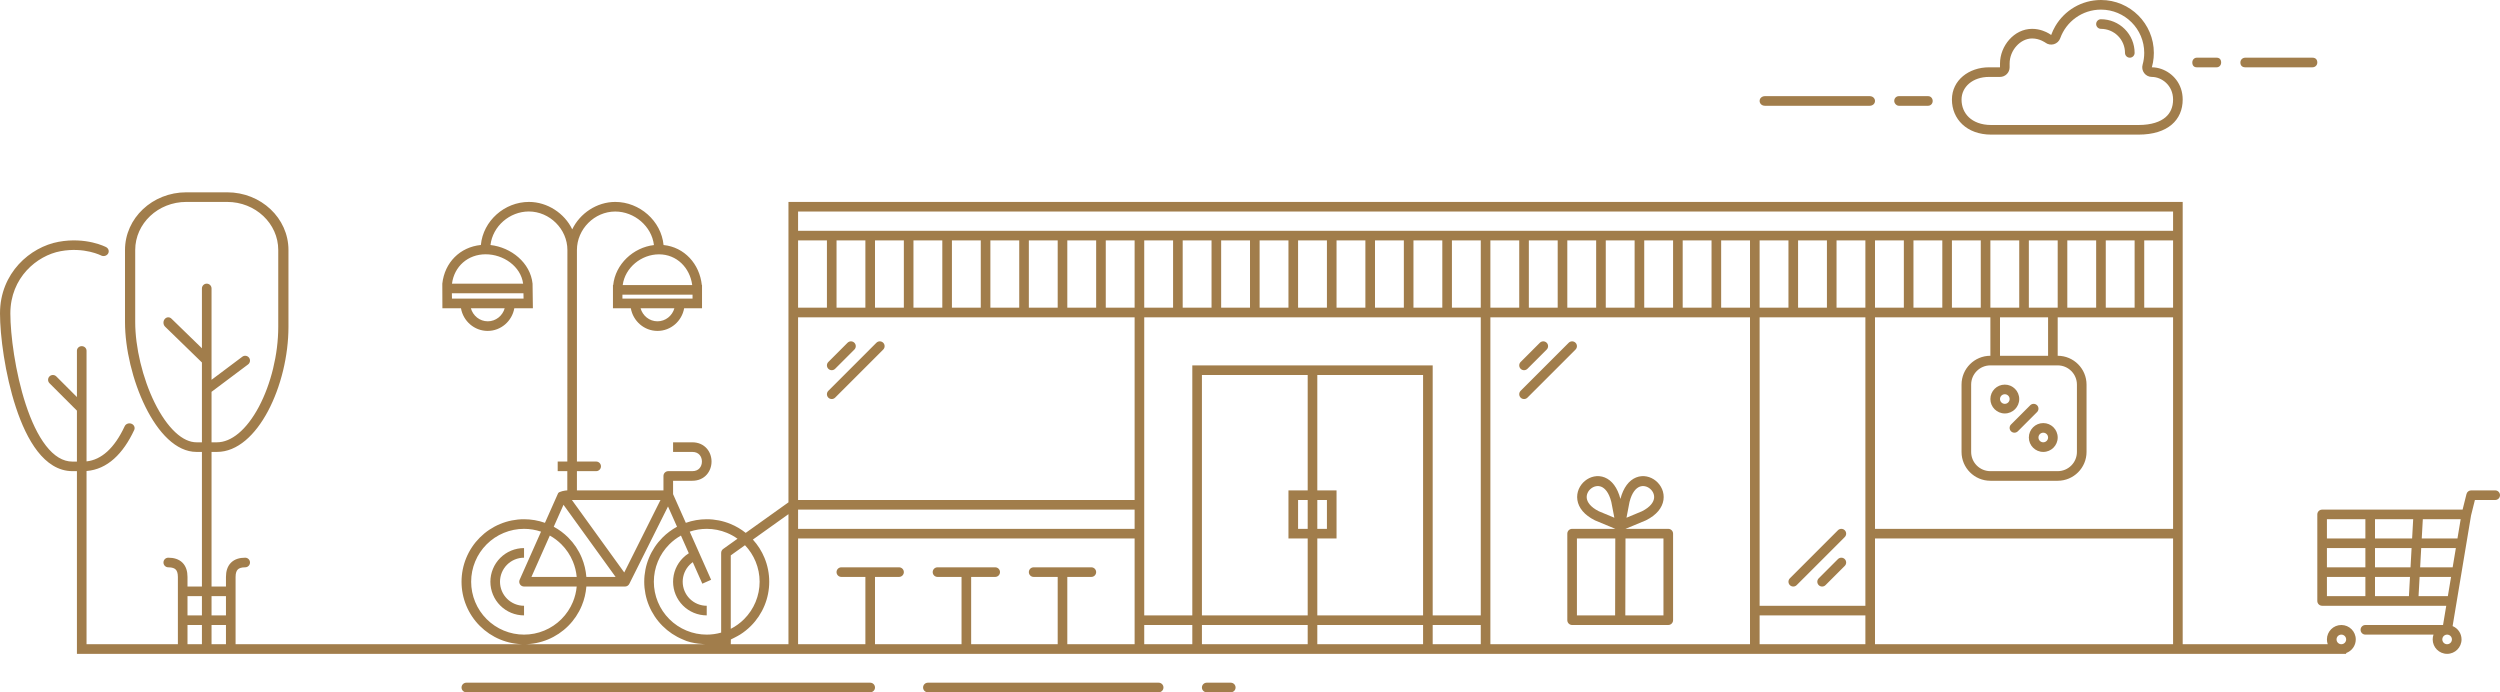 <svg width="260" height="72" viewBox="0 0 260 72" fill="none" xmlns="http://www.w3.org/2000/svg">
    <path d="M218.5 2C218.224 2 218 2.224 218 2.5C218 2.776 218.224 3 218.5 3C218.828 3 219.153 3.065 219.457 3.19C219.76 3.316 220.036 3.5 220.268 3.732C220.5 3.964 220.684 4.24 220.81 4.543C220.935 4.847 221 5.172 221 5.5C221 5.776 221.224 6 221.5 6C221.776 6 222 5.776 222 5.5C222 5.04 221.909 4.585 221.734 4.161C221.558 3.736 221.3 3.35 220.975 3.025C220.65 2.7 220.264 2.442 219.839 2.266C219.415 2.091 218.96 2 218.5 2Z" fill="#A17D4B"/>
    <path fill-rule="evenodd" clip-rule="evenodd" d="M213.323 3.638C213.323 3.638 212.98 3.372 212.425 3.183C212.12 3.08 211.752 3 211.341 3C209.458 3 208 4.787 208 6.609V7H206.856C204.771 7 203 8.337 203 10.355C203 12.373 204.532 14 207.085 14L222.404 14C225.468 14 227 12.46 227 10.355C227 8.708 225.955 7.585 224.782 7.174C224.456 7.059 224.119 7 223.793 7C223.884 6.679 223.946 6.346 223.977 6.005C223.992 5.838 224 5.67 224 5.5C224 2.462 221.538 0 218.5 0C216.477 0 214.709 1.093 213.753 2.72C213.583 3.01 213.439 3.317 213.323 3.638ZM222.831 6.728C222.745 7.029 222.806 7.353 222.995 7.603C223.184 7.853 223.48 8 223.793 8C224.803 8 226 8.862 226 10.355C226 11.15 225.72 11.768 225.205 12.204C224.672 12.655 223.778 13 222.404 13L207.085 13C206.025 13 205.26 12.665 204.769 12.205C204.28 11.745 204 11.103 204 10.355C204 9.052 205.145 8 206.856 8H208C208.552 8 209 7.552 209 7V6.609C209 5.226 210.117 4 211.341 4C211.739 4 212.092 4.11 212.353 4.229C212.482 4.288 212.581 4.345 212.645 4.385C212.677 4.405 212.699 4.42 212.71 4.428L212.718 4.434C212.97 4.625 213.298 4.686 213.603 4.598C213.91 4.508 214.156 4.277 214.264 3.976C214.889 2.239 216.551 1 218.5 1C220.985 1 223 3.015 223 5.5C223 5.927 222.941 6.339 222.831 6.728Z" fill="#A17D4B"/>
    <path d="M183.549 11H194.451C194.726 11 195 10.812 195 10.5C195 10.25 194.794 10 194.451 10H183.549C183.274 10 183 10.188 183 10.5C183 10.75 183.206 11 183.549 11Z" fill="#A17D4B"/>
    <path d="M197.478 11H200.522C200.761 11 201 10.812 201 10.5C201 10.25 200.821 10 200.522 10H197.478C197.239 10 197 10.188 197 10.5C197 10.75 197.239 11 197.478 11Z" fill="#A17D4B"/>
    <path d="M240.496 6H233.504C233.252 6 233 6.188 233 6.5C233 6.812 233.189 7 233.504 7H240.496C240.748 7 241 6.812 241 6.5C241 6.188 240.811 6 240.496 6Z" fill="#A17D4B"/>
    <path d="M228.462 6C228.231 6 228 6.188 228 6.5C228 6.812 228.173 7 228.462 7H230.538C230.769 7 231 6.812 231 6.5C231 6.188 230.827 6 230.538 6H228.462Z" fill="#A17D4B"/>
    <path d="M160.854 36.354L158.854 38.354C158.658 38.549 158.342 38.549 158.146 38.354C157.951 38.158 157.951 37.842 158.146 37.646L160.146 35.646C160.342 35.451 160.658 35.451 160.854 35.646C161.049 35.842 161.049 36.158 160.854 36.354Z" fill="#A17D4B"/>
    <path d="M163.854 36.354L158.854 41.354C158.658 41.549 158.342 41.549 158.146 41.354C157.951 41.158 157.951 40.842 158.146 40.646L163.146 35.646C163.342 35.451 163.658 35.451 163.854 35.646C164.049 35.842 164.049 36.158 163.854 36.354Z" fill="#A17D4B"/>
    <path fill-rule="evenodd" clip-rule="evenodd" d="M168.523 51.889C168.213 50.698 167.629 49.955 166.895 49.657C166.153 49.357 165.381 49.563 164.838 50.009C164.295 50.454 163.925 51.186 164.047 51.998C164.17 52.817 164.771 53.565 165.862 54.11L165.877 54.118L167.993 55H163.5C163.224 55 163 55.224 163 55.5V64.5C163 64.776 163.224 65 163.5 65H173.5C173.776 65 174 64.776 174 64.5V55.5C174 55.224 173.776 55 173.5 55H169.054L171.17 54.118L171.185 54.11C172.276 53.565 172.877 52.817 173 51.998C173.122 51.186 172.752 50.454 172.209 50.009C171.666 49.563 170.894 49.357 170.152 49.657C169.418 49.955 168.834 50.698 168.523 51.889ZM164 56H167.99L167.972 64H164V56ZM173 64H169.033L169.052 56H173V64ZM166.277 53.17L167.892 53.844L167.578 52.208C167.322 51.185 166.888 50.765 166.535 50.621C166.173 50.475 165.766 50.564 165.452 50.822C165.137 51.08 164.971 51.461 165.027 51.837C165.082 52.203 165.374 52.715 166.277 53.17ZM170.77 53.17L169.155 53.844L169.469 52.208C169.724 51.185 170.158 50.765 170.512 50.621C170.874 50.475 171.281 50.564 171.595 50.822C171.91 51.08 172.076 51.461 172.02 51.837C171.964 52.203 171.673 52.715 170.77 53.17Z" fill="#A17D4B"/>
    <path d="M54.5 58C54.172 58 53.847 58.065 53.543 58.19C53.24 58.316 52.964 58.5 52.732 58.732C52.5 58.964 52.316 59.24 52.19 59.543C52.065 59.847 52 60.172 52 60.5C52 60.828 52.065 61.153 52.19 61.457C52.316 61.76 52.5 62.036 52.732 62.268C52.964 62.5 53.24 62.684 53.543 62.81C53.847 62.935 54.172 63 54.5 63V64C54.04 64 53.585 63.91 53.161 63.734C52.736 63.558 52.35 63.3 52.025 62.975C51.7 62.65 51.442 62.264 51.267 61.839C51.091 61.415 51 60.96 51 60.5C51 60.04 51.091 59.585 51.267 59.161C51.442 58.736 51.7 58.35 52.025 58.025C52.35 57.7 52.736 57.442 53.161 57.266C53.585 57.09 54.04 57 54.5 57V58Z" fill="#A17D4B"/>
    <path d="M186.146 60.854C186.342 61.049 186.658 61.049 186.854 60.854L191.854 55.854C192.049 55.658 192.049 55.342 191.854 55.146C191.658 54.951 191.342 54.951 191.146 55.146L186.146 60.146C185.951 60.342 185.951 60.658 186.146 60.854Z" fill="#A17D4B"/>
    <path d="M189.146 60.854C189.342 61.049 189.658 61.049 189.854 60.854L191.854 58.854C192.049 58.658 192.049 58.342 191.854 58.146C191.658 57.951 191.342 57.951 191.146 58.146L189.146 60.146C188.951 60.342 188.951 60.658 189.146 60.854Z" fill="#A17D4B"/>
    <path d="M88.854 35.646C88.658 35.451 88.342 35.451 88.146 35.646L86.146 37.646C85.951 37.842 85.951 38.158 86.146 38.354C86.342 38.549 86.658 38.549 86.854 38.354L88.854 36.354C89.049 36.158 89.049 35.842 88.854 35.646Z" fill="#A17D4B"/>
    <path d="M91.854 35.646C91.658 35.451 91.342 35.451 91.146 35.646L86.146 40.646C85.951 40.842 85.951 41.158 86.146 41.354C86.342 41.549 86.658 41.549 86.854 41.354L91.854 36.354C92.049 36.158 92.049 35.842 91.854 35.646Z" fill="#A17D4B"/>
    <path fill-rule="evenodd" clip-rule="evenodd" d="M208.5 43C209.328 43 210 42.328 210 41.5C210 40.672 209.328 40 208.5 40C207.672 40 207 40.672 207 41.5C207 42.328 207.672 43 208.5 43ZM208.5 42C208.776 42 209 41.776 209 41.5C209 41.224 208.776 41 208.5 41C208.224 41 208 41.224 208 41.5C208 41.776 208.224 42 208.5 42Z" fill="#A17D4B"/>
    <path fill-rule="evenodd" clip-rule="evenodd" d="M214 45.5C214 46.328 213.328 47 212.5 47C211.672 47 211 46.328 211 45.5C211 44.672 211.672 44 212.5 44C213.328 44 214 44.672 214 45.5ZM213 45.5C213 45.776 212.776 46 212.5 46C212.224 46 212 45.776 212 45.5C212 45.224 212.224 45 212.5 45C212.776 45 213 45.224 213 45.5Z" fill="#A17D4B"/>
    <path d="M209.146 44.854C208.951 44.658 208.951 44.342 209.146 44.146L211.146 42.146C211.342 41.951 211.658 41.951 211.854 42.146C212.049 42.342 212.049 42.658 211.854 42.854L209.854 44.854C209.658 45.049 209.342 45.049 209.146 44.854Z" fill="#A17D4B"/>
    <path fill-rule="evenodd" clip-rule="evenodd" d="M21 47H20.438C16.188 47 13 39 13 33.5V26C13 22.686 15.854 20 19.375 20H23.625C27.146 20 30 22.686 30 26V34C30 40 26.812 47 22.562 47H22V61H23.5V60C23.5 59.423 23.645 58.898 24.021 58.521C24.398 58.145 24.923 58 25.5 58C25.776 58 26 58.224 26 58.5C26 58.776 25.776 59 25.5 59C25.077 59 24.852 59.105 24.729 59.229C24.605 59.352 24.5 59.577 24.5 60V67H54.5H73.5C73.5 67 72 67 71.013 66.505C70.224 66.179 69.507 65.7 68.904 65.096C68.3 64.493 67.821 63.776 67.495 62.987C67.168 62.199 67 61.354 67 60.5C67 59.646 67.168 58.801 67.495 58.013C67.821 57.224 68.3 56.507 68.904 55.904C69.35 55.458 69.858 55.08 70.411 54.781L69.473 52.671L65.447 60.724C65.362 60.893 65.189 61 65 61H60.981C60.928 61.682 60.768 62.353 60.505 62.987C60.179 63.776 59.7 64.493 59.096 65.096C58.493 65.7 57.776 66.179 56.987 66.505C56.199 66.832 55.354 67 54.5 67C53.646 67 52.801 66.832 52.013 66.505C51.224 66.179 50.507 65.7 49.904 65.096C49.3 64.493 48.821 63.776 48.495 62.987C48.168 62.199 48 61.354 48 60.5C48 59.646 48.168 58.801 48.495 58.013C48.821 57.224 49.3 56.507 49.904 55.904C50.507 55.3 51.224 54.821 52.013 54.495C52.801 54.168 53.646 54 54.5 54C55.242 54 55.977 54.127 56.675 54.375L58.043 51.297C58.123 51.116 58.802 51 59 51V49H58V48H59.001L59.01 26C59.01 23.817 57.153 21.994 55 21.994C53.005 21.994 51.241 23.523 51.01 25.482C53.158 25.727 55.159 27.317 55.386 29.5L55.42 32.057H53.489C53.252 33.396 52.099 34.415 50.715 34.415C49.331 34.415 48.173 33.396 47.941 32.057H46.01L46 29.5C46.241 27.302 47.837 25.697 50.01 25.477C50.246 22.969 52.472 21 55.01 21C56.941 21 58.719 22.193 59.512 23.852C60.306 22.198 62.057 21 63.988 21C66.521 21 68.768 22.974 69.01 25.482C71.183 25.706 72.758 27.45 72.99 29.649H73.01V32.057H71.152C70.916 33.396 69.763 34.415 68.378 34.415C66.994 34.415 65.841 33.396 65.605 32.057H63.747V29.649H63.772C63.998 27.465 65.866 25.736 68.01 25.487C67.778 23.528 65.974 21.999 63.983 21.999C61.83 21.999 60 23.822 60 26.005V48H62C62.276 48 62.5 48.224 62.5 48.5C62.5 48.776 62.276 49 62 49H60L60 51H69V49.5C69 49.224 69.224 49 69.5 49H72C72.364 49 72.601 48.868 72.751 48.699C72.91 48.521 73 48.269 73 48C73 47.731 72.91 47.479 72.751 47.301C72.601 47.132 72.364 47 72 47H70V46H72C72.636 46 73.149 46.243 73.499 46.637C73.84 47.021 74 47.519 74 48C74 48.481 73.84 48.979 73.499 49.363C73.149 49.757 72.636 50 72 50H70V51.394L71.325 54.375C72.022 54.127 72.758 54 73.5 54C74.354 54 75.199 54.168 75.987 54.495C76.551 54.728 77.078 55.04 77.553 55.419L82 52.243V21H227V67H242.085C242.03 66.844 242 66.675 242 66.5C242 65.672 242.672 65 243.5 65C244.328 65 245 65.672 245 66.5C245 67.153 244.583 67.709 244 67.915V68H8L8 49H7.538C6.043 49 4.842 48.138 3.906 46.937C2.967 45.732 2.227 44.104 1.656 42.372C0.512 38.905 0 34.879 0 32.596C0 28.371 3.155 25.69 6.087 25.149C7.526 24.883 8.752 25.016 9.621 25.216C10.055 25.316 10.402 25.434 10.642 25.528C10.763 25.575 10.857 25.616 10.924 25.647C10.957 25.662 10.983 25.675 11.002 25.684L11.025 25.696L11.032 25.7L11.034 25.701L11.036 25.702C11.294 25.838 11.384 26.142 11.237 26.38C11.089 26.618 10.761 26.701 10.503 26.565L10.493 26.56C10.483 26.555 10.466 26.547 10.442 26.536C10.395 26.514 10.321 26.482 10.223 26.444C10.026 26.367 9.733 26.267 9.36 26.181C8.613 26.008 7.551 25.892 6.298 26.124C3.845 26.577 1.077 28.867 1.077 32.596C1.077 34.786 1.575 38.714 2.686 42.082C3.242 43.768 3.94 45.278 4.781 46.356C5.624 47.439 6.543 48.006 7.538 48.006H8L8 42.707L5.146 39.854C4.951 39.658 4.951 39.342 5.146 39.146C5.342 38.951 5.658 38.951 5.854 39.146L8 41.293L8 36.477C8 36.214 8.224 36 8.5 36C8.776 36 9 36.214 9 36.477L9 47.985C10.542 47.818 11.893 46.629 12.967 44.329C13.085 44.077 13.401 43.961 13.675 44.07C13.948 44.178 14.074 44.471 13.956 44.723C12.807 47.184 11.171 48.813 9 48.985L9 67H18.5V60C18.5 59.577 18.395 59.352 18.271 59.229C18.148 59.105 17.923 59 17.5 59C17.224 59 17 58.776 17 58.5C17 58.224 17.224 58 17.5 58C18.077 58 18.602 58.145 18.979 58.521C19.355 58.898 19.5 59.423 19.5 60V61H21V47ZM23.5 65V67H22V65H23.5ZM21 65V67H19.5V65H21ZM21 62H19.5V64H21V62ZM22 64H23.5V62H22V64ZM19.375 21H23.625C26.559 21 28.938 23.239 28.938 26V34C28.938 36.854 28.175 39.95 26.925 42.303C25.63 44.739 24.038 46 22.562 46H22V40.75L25.8 37.9C26.021 37.734 26.066 37.421 25.9 37.2C25.734 36.979 25.421 36.934 25.2 37.1L22 39.5V30C22 29.724 21.776 29.5 21.5 29.5C21.224 29.5 21 29.724 21 30V36.22L17.829 33.138C17.621 32.935 17.306 32.959 17.124 33.19C16.942 33.421 16.963 33.772 17.171 33.974L21 37.697V46H20.438C19.751 46 19.008 45.679 18.23 44.954C17.453 44.229 16.72 43.17 16.088 41.891C14.823 39.33 14.062 36.099 14.062 33.5V26C14.062 23.239 16.441 21 19.375 21ZM83 55H118V53H83V55ZM83 56V67H90V60H87.5C87.224 60 87 59.776 87 59.5C87 59.224 87.224 59 87.5 59H93.5C93.776 59 94 59.224 94 59.5C94 59.776 93.776 60 93.5 60H91V67H100V60H97.5C97.224 60 97 59.776 97 59.5C97 59.224 97.224 59 97.5 59H103.5C103.776 59 104 59.224 104 59.5C104 59.776 103.776 60 103.5 60H101V67H110V60H107.5C107.224 60 107 59.776 107 59.5C107 59.224 107.224 59 107.5 59H113.5C113.776 59 114 59.224 114 59.5C114 59.776 113.776 60 113.5 60H111V67H118V56H83ZM119 67H124V65H119V67ZM125 67H136V65H125V67ZM137 67H148V65H137V67ZM149 67H154V65H149V67ZM155 67H182V33H155V67ZM183 67H194V64H183V67ZM195 67H226V56H195V67ZM82 53.472L78.299 56.115C78.808 56.672 79.216 57.314 79.505 58.013C79.832 58.801 80 59.646 80 60.5C80 61.354 79.832 62.199 79.505 62.987C79.179 63.776 78.7 64.493 78.096 65.096C77.753 65.439 77.373 65.743 76.964 66C76.697 66.171 76.01 66.505 76.01 66.505L76 67H82V53.472ZM243.5 67C243.776 67 244 66.776 244 66.5C244 66.224 243.776 66 243.5 66C243.224 66 243 66.224 243 66.5C243 66.776 243.224 67 243.5 67ZM70.137 32.057C69.921 32.836 69.216 33.416 68.378 33.416C67.536 33.416 66.836 32.836 66.619 32.057H70.137ZM72.024 31.058H64.732V30.648H72.024V31.058ZM71.99 29.644H64.762C65.003 27.84 66.689 26.451 68.537 26.451C70.379 26.451 71.749 27.84 71.99 29.644ZM52.489 32.057C52.272 32.836 51.567 33.416 50.73 33.416C49.887 33.416 49.188 32.836 48.971 32.057H52.489ZM54.45 31.058H47.005L46.995 30.499H54.44L54.45 31.058ZM50.51 26.446C52.352 26.446 54.164 27.696 54.405 29.5H47.005C47.246 27.696 48.667 26.446 50.51 26.446ZM59.977 61C59.927 61.551 59.794 62.092 59.581 62.605C59.305 63.272 58.9 63.878 58.389 64.389C57.878 64.9 57.272 65.305 56.605 65.581C55.938 65.858 55.222 66 54.5 66C53.778 66 53.062 65.858 52.395 65.581C51.728 65.305 51.122 64.9 50.611 64.389C50.1 63.878 49.695 63.272 49.419 62.605C49.142 61.937 49 61.222 49 60.5C49 59.778 49.142 59.063 49.419 58.395C49.695 57.728 50.1 57.122 50.611 56.611C51.122 56.1 51.728 55.695 52.395 55.419C53.062 55.142 53.778 55 54.5 55C55.102 55 55.699 55.099 56.268 55.292L54.043 60.297C53.974 60.452 53.989 60.631 54.081 60.773C54.173 60.914 54.331 61 54.5 61H59.977ZM57.181 55.698L55.269 60H59.977C59.927 59.449 59.794 58.908 59.581 58.395C59.305 57.728 58.9 57.122 58.389 56.611C58.03 56.252 57.623 55.945 57.181 55.698ZM57.589 54.781C58.142 55.08 58.65 55.458 59.096 55.904C59.7 56.507 60.179 57.224 60.505 58.013C60.768 58.647 60.928 59.318 60.981 60H64.022L58.604 52.498L57.589 54.781ZM73.957 60.297L71.732 55.292C72.301 55.099 72.898 55 73.5 55C74.222 55 74.938 55.142 75.605 55.419C75.993 55.58 76.361 55.784 76.701 56.028L75.209 57.093C75.151 57.135 75.104 57.187 75.069 57.247C75.024 57.323 75 57.41 75 57.5V65.791C74.513 65.93 74.008 66 73.5 66C72.778 66 72.062 65.858 71.395 65.581C70.728 65.305 70.122 64.9 69.611 64.389C69.1 63.878 68.695 63.272 68.419 62.605C68.142 61.937 68 61.222 68 60.5C68 59.778 68.142 59.063 68.419 58.395C68.695 57.728 69.1 57.122 69.611 56.611C69.97 56.252 70.377 55.945 70.819 55.698L71.636 57.538C71.415 57.676 71.21 57.84 71.025 58.025C70.7 58.35 70.442 58.736 70.266 59.161C70.091 59.585 70 60.04 70 60.5C70 60.96 70.091 61.415 70.266 61.839C70.442 62.264 70.7 62.65 71.025 62.975C71.35 63.3 71.736 63.558 72.161 63.734C72.585 63.91 73.04 64 73.5 64V63C73.172 63 72.847 62.935 72.543 62.81C72.24 62.684 71.964 62.5 71.732 62.268C71.5 62.036 71.316 61.76 71.19 61.457C71.065 61.153 71 60.828 71 60.5C71 60.172 71.065 59.847 71.19 59.543C71.316 59.24 71.5 58.964 71.732 58.732C71.83 58.634 71.936 58.545 72.048 58.465L73.043 60.703L73.957 60.297ZM77.389 64.389C76.981 64.797 76.512 65.138 76 65.399V57.757L77.478 56.702C77.947 57.193 78.321 57.767 78.581 58.395C78.858 59.062 79 59.778 79 60.5C79 61.222 78.858 61.937 78.581 62.605C78.305 63.272 77.9 63.878 77.389 64.389ZM68.691 52L64.922 59.538L59.478 52H68.691ZM83 22H226V24H83V22ZM194 63V33H183V63H194ZM195 55H226V33H214V37C215.657 37 217 38.343 217 40V47C217 48.657 215.657 50 214 50H207C205.343 50 204 48.657 204 47V40C204 38.343 205.343 37 207 37V33H195V55ZM218 32H215V25H218V32ZM214 25V32H211V25H214ZM213 37V33H208V37H213ZM206 32H203V25H206V32ZM210 32H207V25H210V32ZM223 25H226V32H223V25ZM222 25V32H219V25H222ZM202 25H199V32H202V25ZM198 25V32H195V25H198ZM194 25H191V32H194V25ZM119 64H124V38H149V64H154V33H119V64ZM118 33V52H83V33H118ZM83 25V32H86V25H83ZM87 25V32H90V25H87ZM91 25V32H94V25H91ZM95 25V32H98V25H95ZM99 25V32H102V25H99ZM103 25V32H106V25H103ZM107 25V32H110V25H107ZM111 25V32H114V25H111ZM115 25V32H118V25H115ZM119 25V32H122V25H119ZM123 25V32H126V25H123ZM127 25V32H130V25H127ZM131 25V32H134V25H131ZM135 25V32H138V25H135ZM139 25V32H142V25H139ZM143 25V32H146V25H143ZM147 25V32H150V25H147ZM151 25V32H154V25H151ZM155 25V32H158V25H155ZM159 25V32H162V25H159ZM163 25V32H166V25H163ZM167 25V32H170V25H167ZM171 25V32H174V25H171ZM175 25V32H178V25H175ZM179 25V32H182V25H179ZM183 25V32H186V25H183ZM187 25V32H190V25H187ZM136 64H125V39H136V51H134V56H136V64ZM135 52H136V55H135V52ZM137 52V55H138V52H137ZM139 51V56H137V64H148V39H137V51H139ZM214 38H207C205.895 38 205 38.895 205 40V47C205 48.105 205.895 49 207 49H214C215.105 49 216 48.105 216 47V40C216 38.895 215.105 38 214 38Z" fill="#A17D4B"/>
    <path d="M48.5 71C48.224 71 48 71.224 48 71.5C48 71.776 48.224 72 48.5 72H90.5C90.776 72 91 71.776 91 71.5C91 71.224 90.776 71 90.5 71H48.5Z" fill="#A17D4B"/>
    <path d="M96.5 71C96.224 71 96 71.224 96 71.5C96 71.776 96.224 72 96.5 72H120.5C120.776 72 121 71.776 121 71.5C121 71.224 120.776 71 120.5 71H96.5Z" fill="#A17D4B"/>
    <path d="M125 71.5C125 71.224 125.224 71 125.5 71H128C128.276 71 128.5 71.224 128.5 71.5C128.5 71.776 128.276 72 128 72H125.5C125.224 72 125 71.776 125 71.5Z" fill="#A17D4B"/>
    <path fill-rule="evenodd" clip-rule="evenodd" d="M256.515 51.379C256.571 51.156 256.771 51 257 51H259.5C259.776 51 260 51.224 260 51.5C260 51.776 259.776 52 259.5 52H257.39L256.99 53.602L255.071 65.113C255.616 65.337 256 65.874 256 66.5C256 67.328 255.328 68 254.5 68C253.672 68 253 67.328 253 66.5C253 66.325 253.03 66.156 253.085 66H246C245.724 66 245.5 65.776 245.5 65.5C245.5 65.224 245.724 65 246 65H254.076L254.41 63H241.5C241.224 63 241 62.776 241 62.5V53.5C241 53.224 241.224 53 241.5 53H256.11L256.515 51.379ZM254 66.5C254 66.224 254.224 66 254.5 66C254.776 66 255 66.224 255 66.5C255 66.776 254.776 67 254.5 67C254.224 67 254 66.776 254 66.5ZM255.91 54H251.973L251.862 56H255.576L255.91 54ZM255.41 57H251.806L251.695 59H255.076L255.41 57ZM254.91 60H251.64L251.529 62H254.576L254.91 60ZM247 62H250.527L250.638 60H247V62ZM242 62H246V60H242V62ZM242 59H246V57H242V59ZM242 56H246V54H242V56ZM247 54V56H250.86L250.971 54H247ZM250.805 57H247V59H250.694L250.805 57Z" fill="#A17D4B"/>
</svg>
